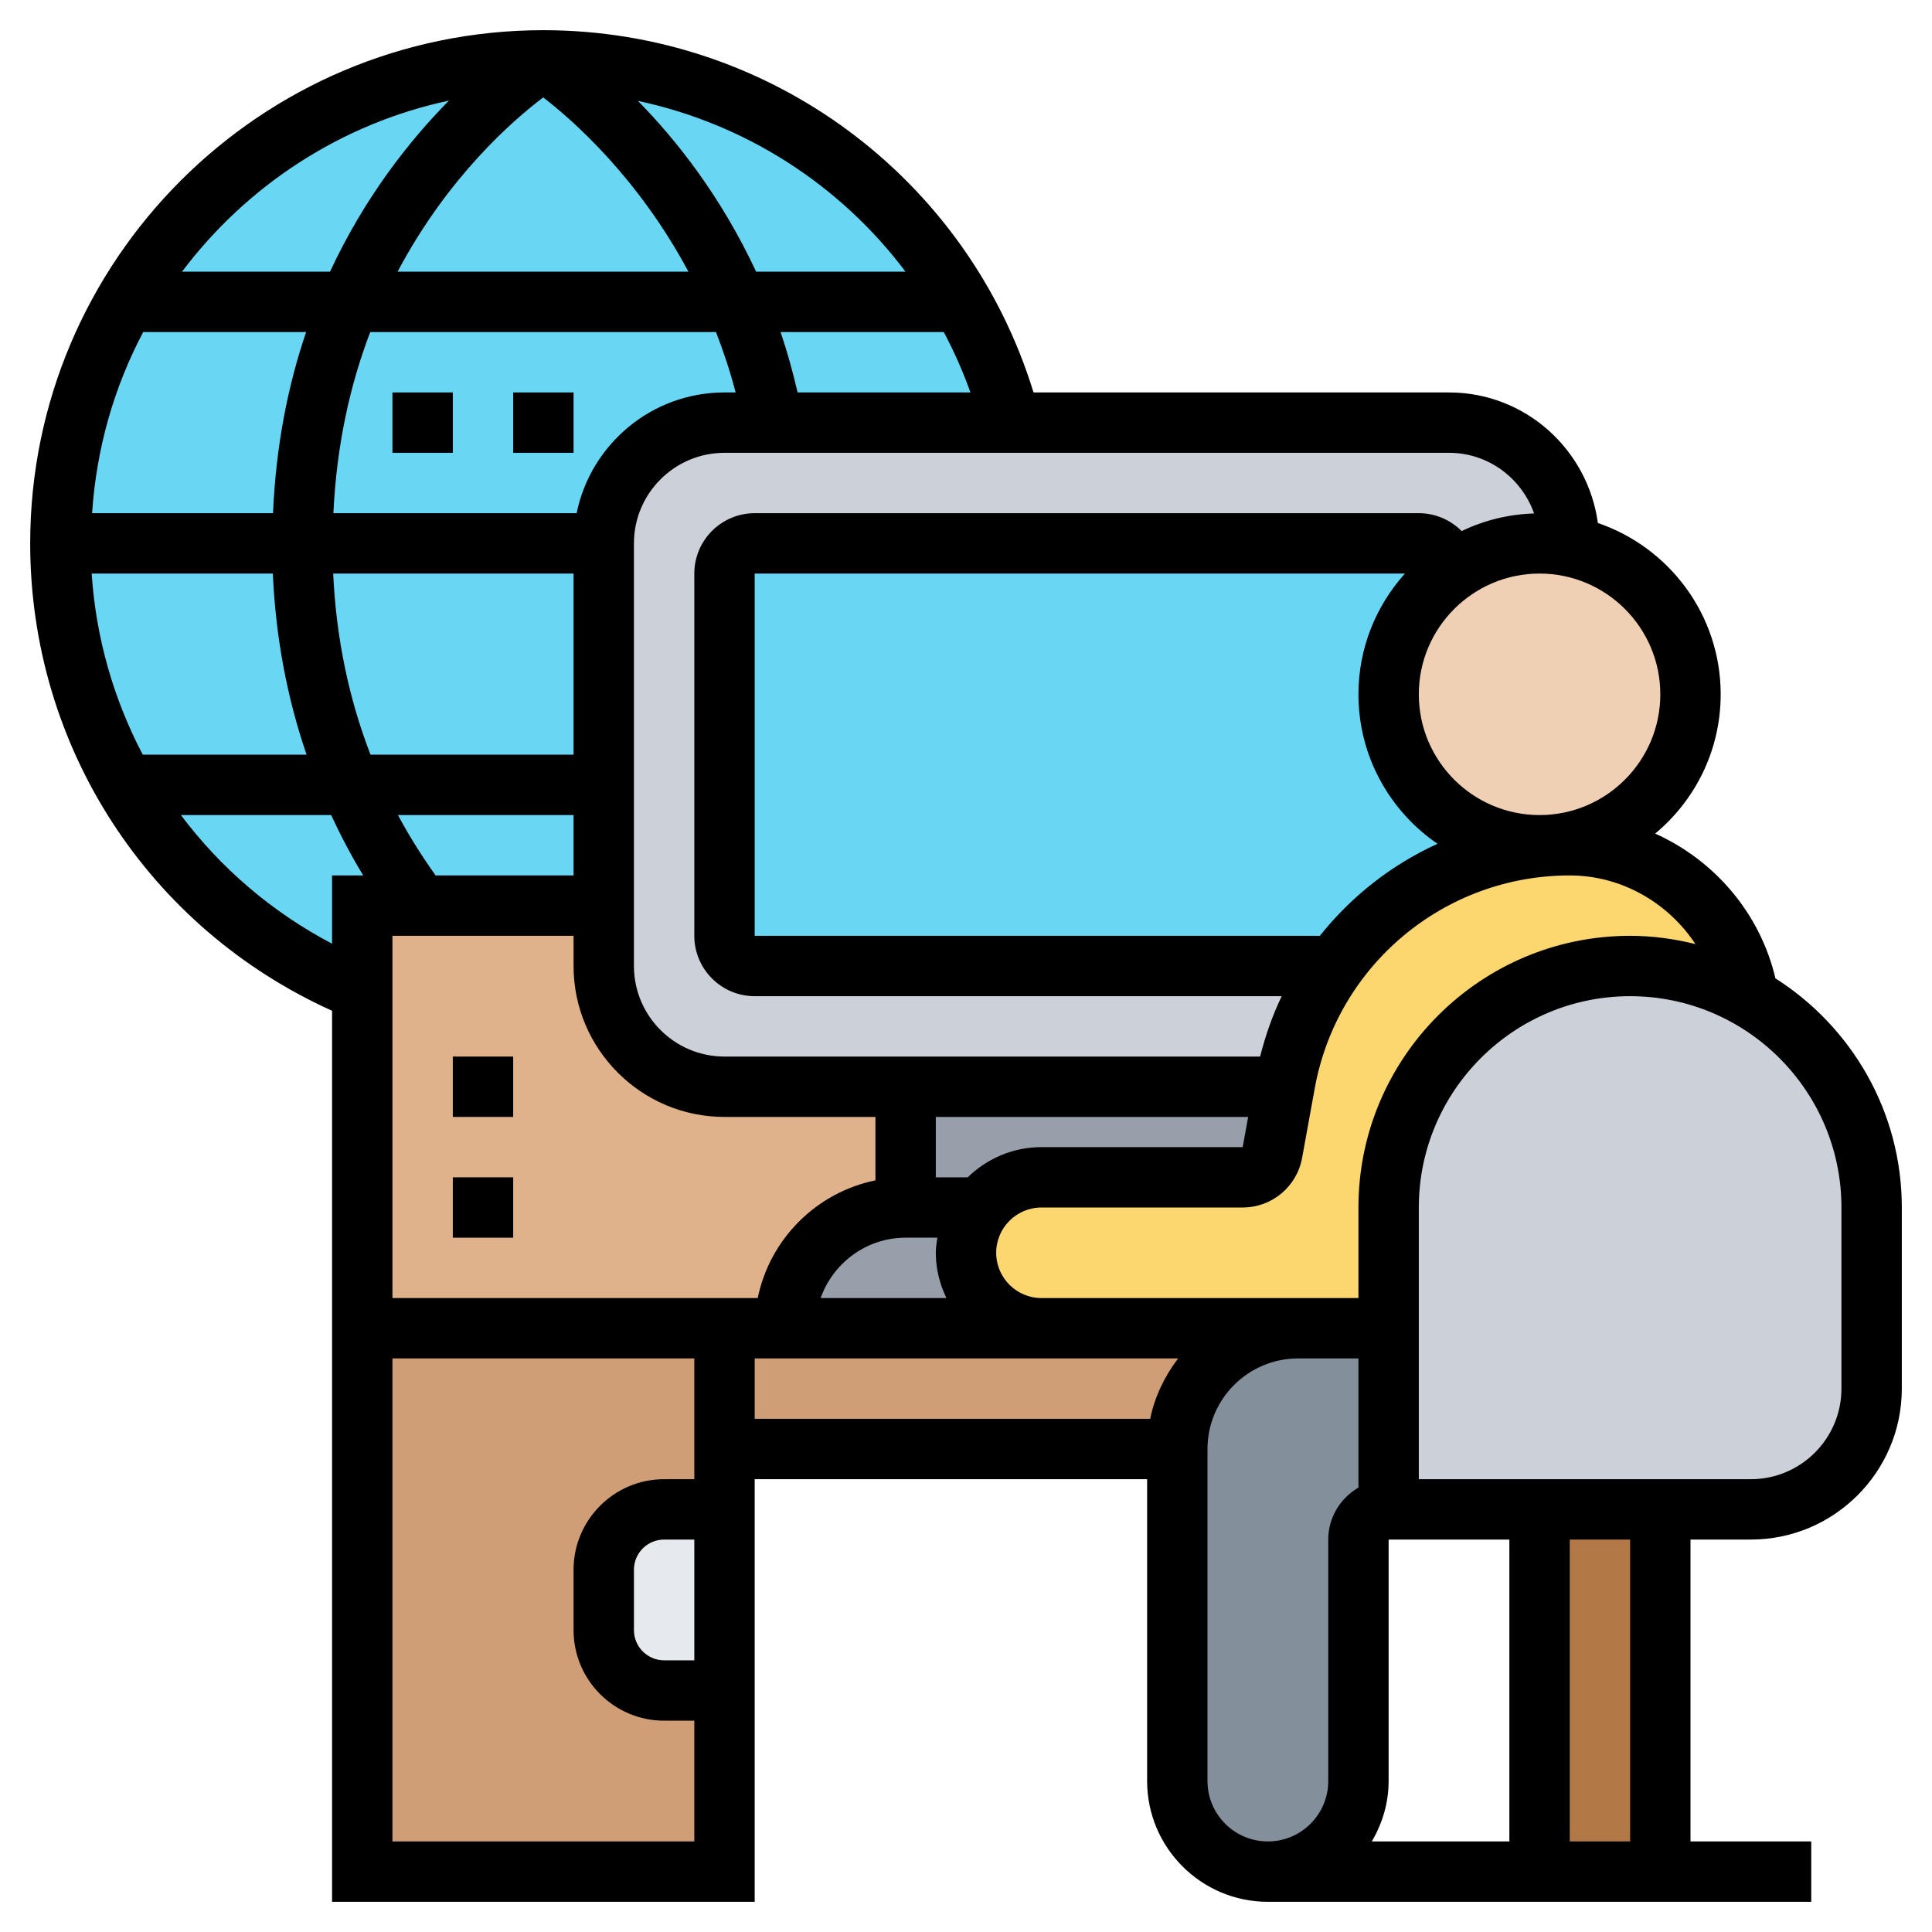 <svg id="Layer_35" enable-background="new 0 0 64 64" height="512" viewBox="0 0 64 64" width="512" xmlns="http://www.w3.org/2000/svg"><path d="m42 44h1c-2.21 0-4 1.79-4 4h-15v-4h2 8.5z" fill="#cf9e76"/><path d="m12 44h12v18h-12z" fill="#cf9e76"/><path d="m34.5 44h-8.5c0-2.21 1.79-4 4-4h2.5c-.31.41-.5.94-.5 1.5 0 .69.28 1.32.73 1.77s1.08.73 1.77.73z" fill="#969faa"/><path d="m34.5 39c-.82 0-1.54.39-2 1h-2.5v-4h12.55l-.4 2.18c-.09.47-.5.82-.98.82z" fill="#969faa"/><g fill="#69d6f4"><path d="m20.258 33.377c.053.144.116.281.184.417-.068-.135-.129-.274-.184-.417z"/><path d="m12 30h1.91 6.09v-4-8c0-2.21 1.79-4 4-4h1.63 7.846c-1.779-6.897-8.023-12-15.476-12-8.837 0-16 7.163-16 16 0 6.713 4.139 12.451 10 14.826z"/><path d="m20.114 32.911c-.02-.079-.031-.16-.046-.241.013.081.027.161.046.241z"/></g><path d="m24 44h-12v-11.16-2.84h1.91 6.09v2c0 2.21 1.79 4 4 4h6v4c-2.21 0-4 1.79-4 4z" fill="#dfb28b"/><path d="m48 14h-14.5-7.87-1.63c-2.21 0-4 1.79-4 4v8 4 2c0 2.21 1.79 4 4 4h6 22v-17.9-.1c0-2.21-1.79-4-4-4z" fill="#ccd1d9"/><path d="m51.14 27.99v.05c-2.83.25-5.34 1.74-6.93 3.96h-19.21c-.55 0-1-.45-1-1v-12c0-.55.45-1 1-1h22c.55 0 1 .45 1 1-1.21.91-2 2.37-2 4 0 2.76 2.24 5 5 5 .05 0 .09 0 .14-.01z" fill="#69d6f4"/><path d="m24 50v6h-2c-1.1 0-2-.9-2-2v-2c0-1.1.9-2 2-2z" fill="#e6e9ed"/><path d="m46 44v6c-.55 0-1 .45-1 1v8c0 .83-.34 1.58-.88 2.12s-1.29.88-2.12.88c-1.66 0-3-1.34-3-3v-11c0-2.21 1.79-4 4-4z" fill="#838f9b"/><path d="m52 28c2.98 0 5.46 2.18 5.92 5.03-1.16-.66-2.49-1.03-3.92-1.03-4.42 0-8 3.58-8 8v4h-3-1-7.5c-.69 0-1.32-.28-1.77-.73s-.73-1.08-.73-1.77c0-.56.19-1.09.5-1.5.46-.61 1.18-1 2-1h6.67c.48 0 .89-.35.98-.82l.4-2.18.02-.13c.26-1.43.83-2.74 1.64-3.87 1.59-2.22 4.1-3.71 6.93-3.96.28-.03.57-.04.86-.04z" fill="#fcd770"/><path d="m51 50h4v12h-4z" fill="#b27946"/><path d="m57.92 33.03c2.44 1.37 4.08 3.98 4.08 6.97v6c0 2.21-1.79 4-4 4h-3-4-4.05-.95v-6-4c0-4.42 3.58-8 8-8 1.43 0 2.76.37 3.92 1.03z" fill="#ccd1d9"/><path d="m52 18.1c2.28.46 4 2.48 4 4.9 0 2.71-2.16 4.92-4.86 4.99-.05.01-.09.01-.14.01-2.76 0-5-2.24-5-5 0-1.63.79-3.09 2-4 .83-.63 1.87-1 3-1 .34 0 .68.03 1 .1z" fill="#f0d0b4"/><path d="m58.813 32.409c-.505-2.158-2.021-3.915-3.983-4.795 1.325-1.102 2.17-2.761 2.17-4.614 0-2.632-1.706-4.868-4.068-5.675-.334-2.436-2.406-4.325-4.932-4.325h-13.763c-2.18-7.1-8.739-12-16.237-12-9.374 0-17 7.626-17 17 0 6.734 3.906 12.732 10 15.483v10.517 1 18h14v-14h13v10c0 2.206 1.794 4 4 4h18v-2h-4v-10h2c2.757 0 5-2.243 5-5v-6c0-3.191-1.675-5.993-4.187-7.591zm-2.649-1.135c-.694-.172-1.417-.274-2.164-.274-4.962 0-9 4.038-9 9v3h-3-7.5c-.827 0-1.5-.673-1.5-1.5s.673-1.5 1.5-1.5h6.666c.967 0 1.795-.691 1.968-1.643l.419-2.308c.742-4.084 4.295-7.049 8.447-7.049 1.716 0 3.259.906 4.164 2.274zm-10.164 27.726v-8h.947 3.053v10h-4.556c.344-.591.556-1.268.556-2zm-42.963-40h6.001c.092 2.083.465 4.097 1.118 6h-5.426c-.961-1.827-1.552-3.86-1.693-6zm14.958-15.773c.982.756 3.145 2.658 4.81 5.773h-9.635c1.668-3.147 3.832-5.025 4.825-5.773zm5.723 7.773c.245.631.467 1.294.651 2h-.369c-2.414 0-4.434 1.721-4.899 4h-8.057c.108-2.292.565-4.29 1.221-6zm-14.674 6h-5.993c.143-2.155.732-4.188 1.693-6h5.397c-.597 1.749-1 3.749-1.097 6zm1.993 2h7.963v6h-6.726c-.725-1.875-1.138-3.88-1.237-6zm7.963 8v2h-4.57c-.46-.647-.88-1.312-1.247-2zm-6 4h6v1c0 2.757 2.243 5 5 5h5v2.101c-1.956.399-3.5 1.943-3.899 3.899h-12.101zm34.619-3.048c-1.524.694-2.857 1.742-3.897 3.048h-18.722v-12h21.54c-.954 1.063-1.54 2.462-1.54 4 0 2.055 1.039 3.87 2.619 4.952zm-15.561 11.048h-1.058v-2h10.347l-.182 1h-6.665c-.95 0-1.81.383-2.442 1zm-2.058 2h1.051c-.024.165-.051.329-.051.5 0 .539.133 1.044.351 1.5h-4.167c.414-1.161 1.514-2 2.816-2zm25-18c0 2.206-1.794 4-4 4s-4-1.794-4-4 1.794-4 4-4 4 1.794 4 4zm-4.181-5.991c-.858.026-1.669.232-2.4.583-.363-.365-.865-.592-1.419-.592h-22c-1.103 0-2 .897-2 2v12c0 1.103.897 2 2 2h17.458c-.303.631-.539 1.302-.715 2h-17.743c-1.654 0-3-1.346-3-3v-14c0-1.654 1.346-3 3-3h24c1.305 0 2.407.843 2.819 2.009zm-24.397-4.009c-.163-.697-.348-1.368-.564-2h5.407c.337.64.637 1.305.882 2zm3.574-4h-4.948c-1.166-2.5-2.65-4.372-3.916-5.658 3.568.76 6.708 2.787 8.864 5.658zm-15.125-5.667c-1.272 1.289-2.77 3.156-3.939 5.667h-4.903c2.138-2.838 5.248-4.901 8.842-5.667zm-8.878 23.667h4.976c.319.685.669 1.354 1.063 2h-1.032v2.262c-2-1.052-3.697-2.514-5.007-4.262zm7.007 34v-16h10v4h-1c-1.654 0-3 1.346-3 3v2c0 1.654 1.346 3 3 3h1v4zm10-10v4h-1c-.551 0-1-.449-1-1v-2c0-.551.449-1 1-1zm2-6h9.5 4.526c-.442.584-.773 1.257-.924 2h-13.102zm15 14v-11c0-1.654 1.346-3 3-3h2v4.278c-.595.347-1 .985-1 1.722v8c0 1.103-.897 2-2 2s-2-.897-2-2zm14 2h-2v-10h2zm7-15c0 1.654-1.346 3-3 3h-11v-9c0-3.86 3.14-7 7-7s7 3.14 7 7z"/><path d="m13 13h2v2h-2z"/><path d="m17 13h2v2h-2z"/><path d="m15 39h2v2h-2z"/><path d="m15 35h2v2h-2z"/></svg>